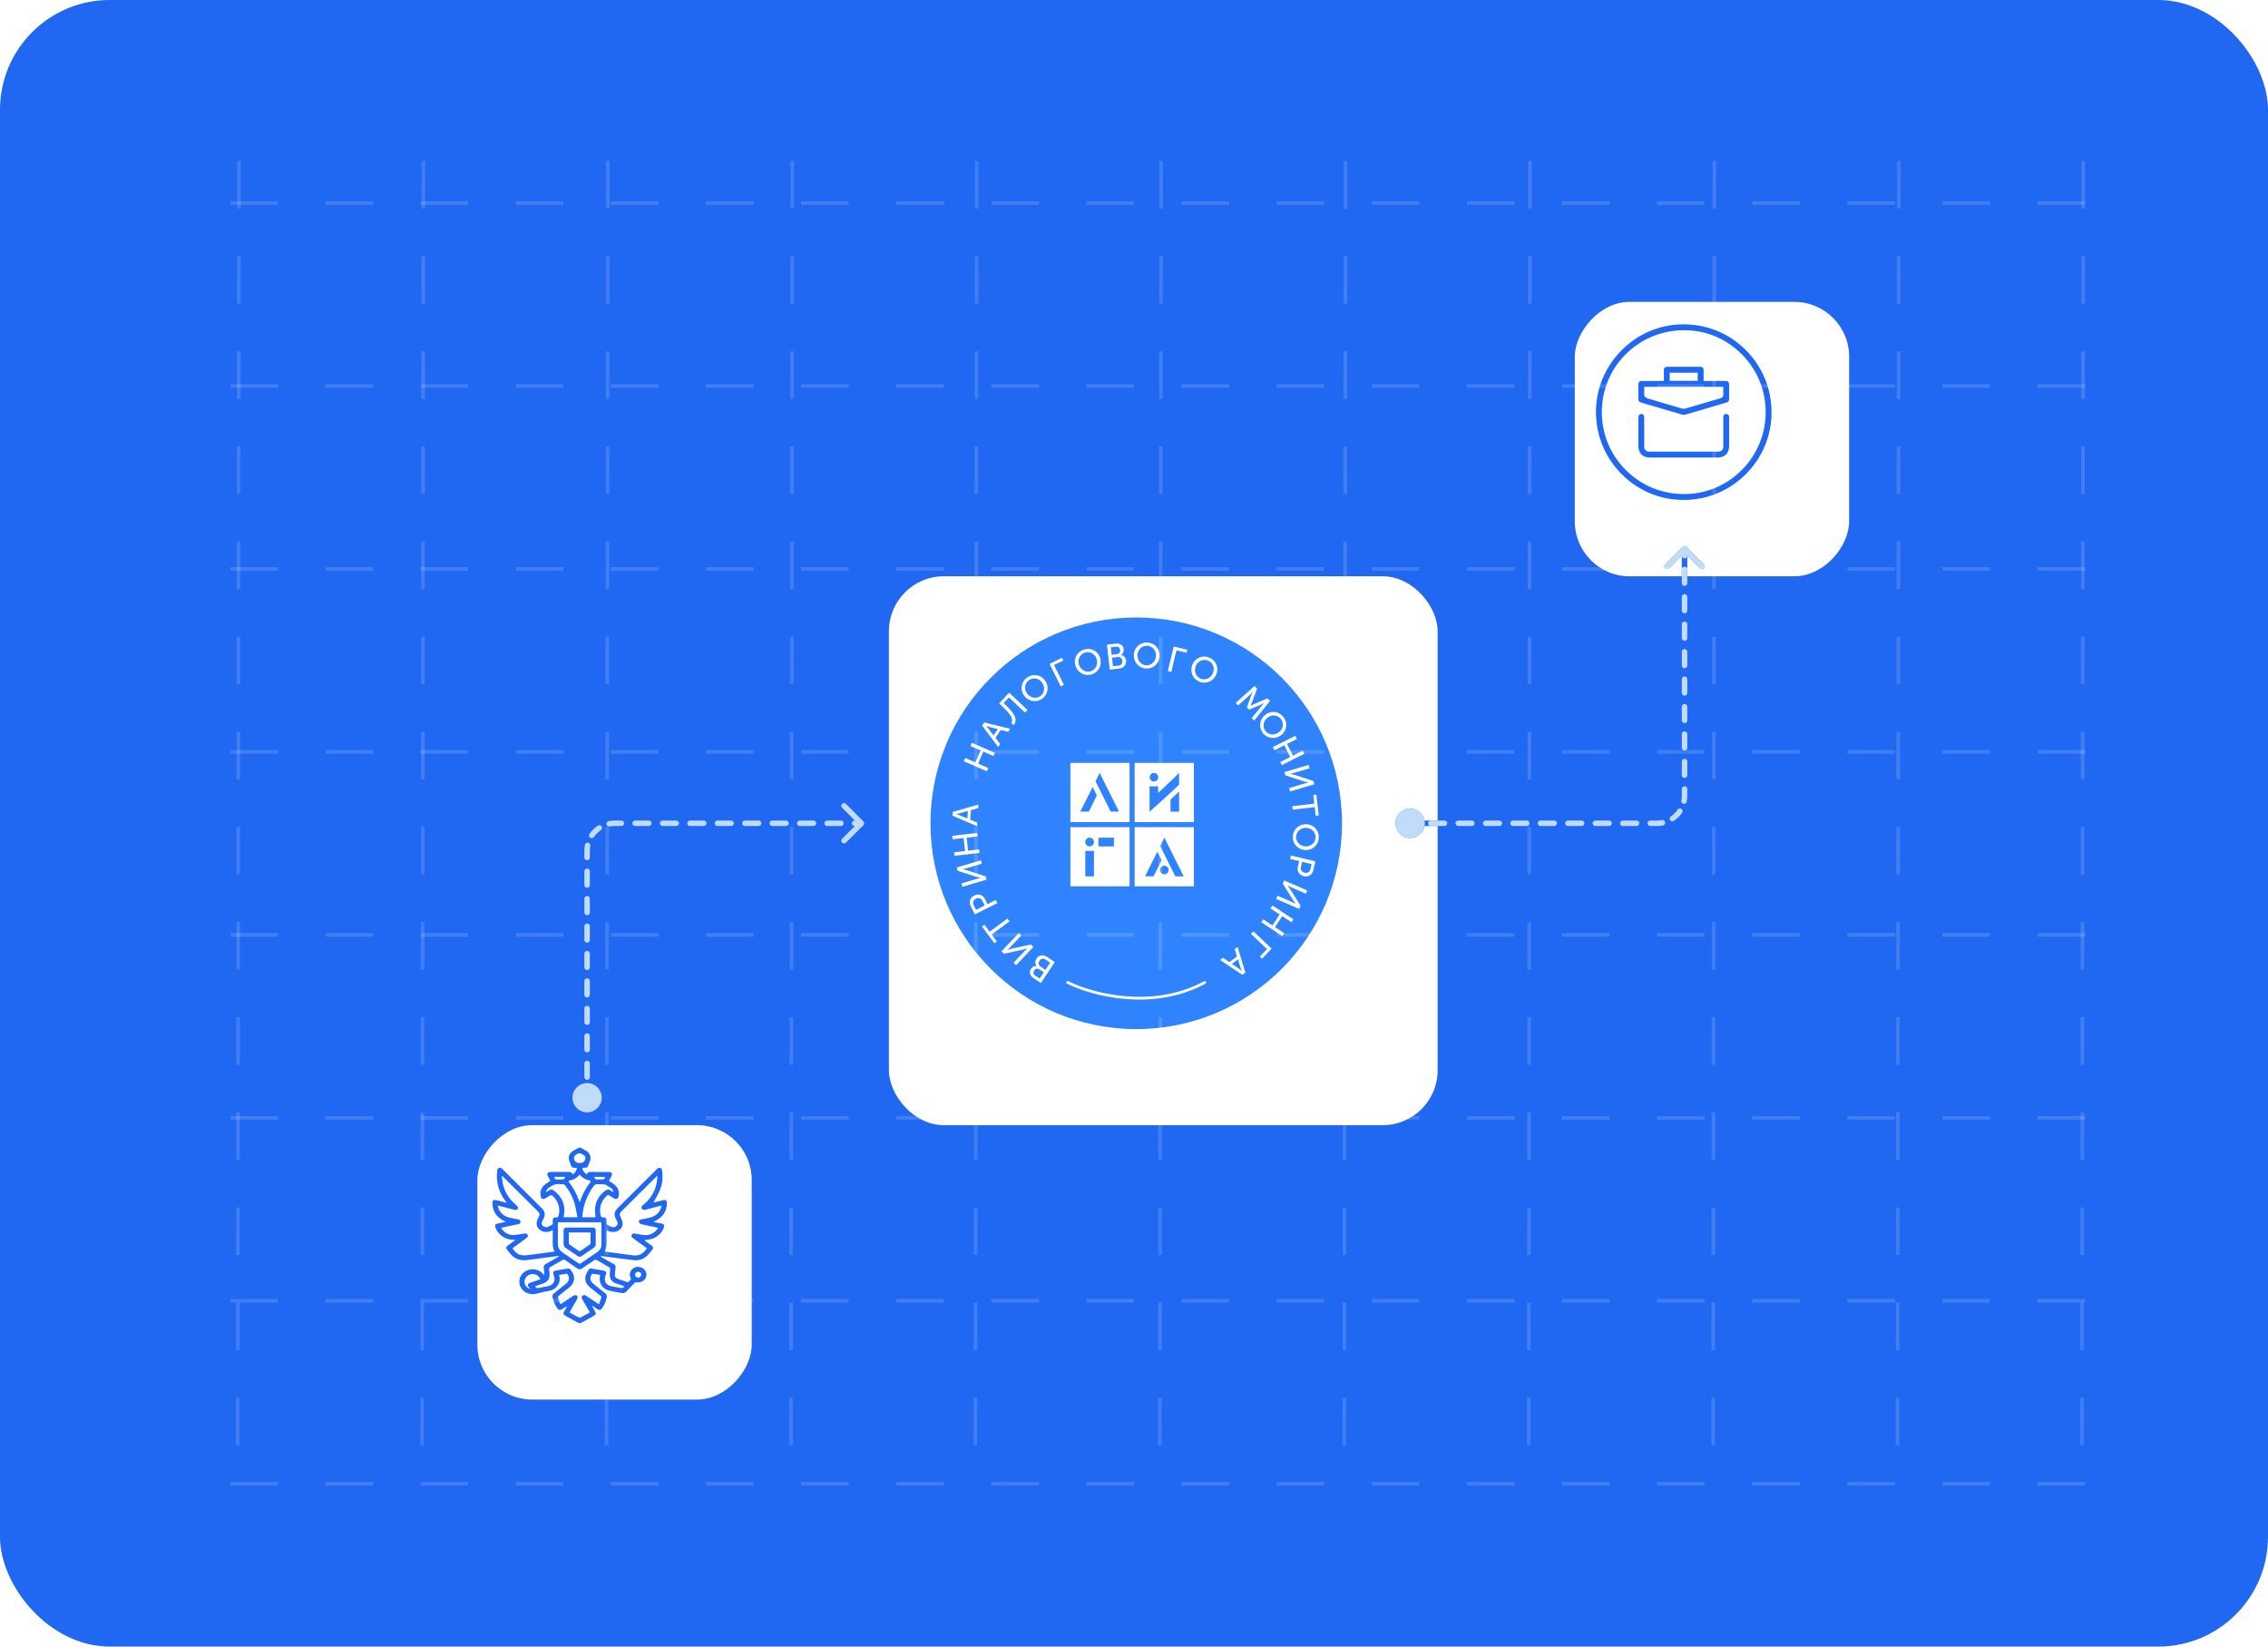 <?xml version="1.0" encoding="UTF-8"?> <svg xmlns="http://www.w3.org/2000/svg" width="620" height="450" viewBox="0 0 620 450" fill="none"> <rect width="620" height="450" rx="30" fill="#2067F1"></rect> <g filter="url(#filter0_d_723_1727)"> <rect width="75" height="75" rx="15" transform="matrix(-1 0 0 1 198 300)" fill="white"></rect> </g> <g clip-path="url(#clip0_723_1727)"> <path d="M158.262 313.636C157.774 313.906 157.282 314.171 156.799 314.447C155.631 315.117 155.227 316.172 155.669 317.39C155.803 317.759 155.962 318.121 156.081 318.494C156.239 318.992 156.58 319.206 157.127 319.161C157.309 319.146 157.492 319.159 157.731 319.159C157.629 319.95 157.226 320.512 156.515 320.966C156.355 320.332 155.869 320.279 155.298 320.286C153.726 320.307 152.155 320.291 150.584 320.294C149.69 320.295 149.415 320.715 149.8 321.472C150.001 321.867 150.204 322.26 150.403 322.655C150.417 322.681 150.409 322.715 150.414 322.769C149.999 323.036 149.557 323.29 149.153 323.587C147.968 324.464 147.516 325.605 147.83 326.991C147.985 327.677 148.451 327.859 149.081 327.492C149.534 327.229 149.969 326.934 150.435 326.691C150.561 326.626 150.827 326.64 150.935 326.722C152.595 327.992 153.348 330.536 152.628 332.44C152.584 332.555 152.382 332.681 152.245 332.692C151.167 332.776 151.119 332.831 151.093 333.85C151.085 334.15 151.282 334.517 150.871 334.741C150.26 335.074 149.709 335.571 148.899 335.305C148.222 335.082 147.917 334.511 148.175 333.886C148.289 333.61 148.441 333.349 148.575 333.08C149.13 331.959 149 331.104 148.098 330.201C145.792 327.896 143.476 325.6 141.164 323.3C139.916 322.059 138.666 320.821 137.421 319.577C137.151 319.309 136.89 319.034 136.439 319.167C135.982 319.304 135.951 319.685 135.911 320.042C135.566 323.091 136.343 325.865 138.254 328.359C138.332 328.459 138.403 328.562 138.526 328.732C137.553 328.482 136.657 328.251 135.76 328.024C134.963 327.822 134.589 328.07 134.606 328.832C134.653 330.962 135.668 332.56 137.662 333.606C137.834 333.697 138.011 333.781 138.183 333.871C138.191 333.876 138.189 333.9 138.194 333.946C137.503 334.09 136.807 334.229 136.113 334.379C135.391 334.534 135.211 334.847 135.451 335.501C136.172 337.464 138.136 338.81 140.347 338.857C140.491 338.86 140.634 338.857 140.927 338.857C140.187 339.396 139.559 339.851 138.933 340.309C138.245 340.811 138.21 341.037 138.736 341.702C138.994 342.029 139.264 342.347 139.53 342.669C140.732 344.117 142.319 344.617 144.23 344.357C146.94 343.989 149.652 343.634 152.364 343.277C152.505 343.259 152.651 343.275 152.923 343.275C152.69 343.425 152.552 343.522 152.405 343.607C151.326 344.231 150.251 344.862 149.16 345.469C148.745 345.699 148.585 345.995 148.639 346.436C148.725 347.126 148.784 347.82 148.808 348.531C148.225 347.8 147.524 347.252 146.587 347.011C145.104 346.629 143.522 347.154 142.639 348.319C141.747 349.495 141.748 351.094 142.644 352.271C143.528 353.432 145.106 353.94 146.596 353.574C147.675 353.309 148.753 353.011 149.851 352.851C152.086 352.526 153.47 350.576 152.849 348.58C152.84 348.551 152.849 348.517 152.849 348.43C153.504 348.317 154.17 348.196 154.84 348.099C154.933 348.085 155.082 348.172 155.143 348.254C155.766 349.09 155.635 350.099 154.798 350.781C153.701 351.674 152.6 352.562 151.477 353.425C151.091 353.721 150.964 354.045 151.045 354.487C151.258 355.627 151.692 356.681 152.406 357.629C152.734 358.064 153.091 358.122 153.562 357.822C154.045 357.515 154.517 357.195 155.074 356.926C154.818 357.38 154.563 357.835 154.305 358.287C153.888 359.019 153.931 359.235 154.681 359.66C155.866 360.331 157.066 360.977 158.26 361.635H158.661C159.812 361.002 160.968 360.379 162.112 359.737C163.008 359.235 163.052 359.054 162.567 358.206C162.338 357.807 162.11 357.409 161.882 357.01C161.869 356.986 161.881 356.951 161.881 356.861C162.378 357.186 162.844 357.495 163.316 357.796C163.841 358.132 164.178 358.075 164.541 357.59C165.231 356.666 165.649 355.64 165.869 354.535C165.964 354.059 165.827 353.712 165.407 353.394C164.292 352.546 163.205 351.667 162.126 350.781C161.29 350.095 161.16 349.166 161.755 348.296C161.824 348.197 162.012 348.097 162.128 348.112C162.77 348.196 163.407 348.314 164.03 348.417C164.001 348.927 163.914 349.407 163.958 349.877C164.092 351.289 165.115 352.404 166.584 352.73C167.801 353 169.029 353.239 170.263 353.424C170.525 353.462 170.913 353.279 171.112 353.082C171.915 352.287 172.655 351.439 173.444 350.632C173.567 350.507 173.84 350.427 174.023 350.454C175.058 350.601 176.073 350.126 176.509 349.249C176.948 348.365 176.69 347.317 175.884 346.707C175.058 346.084 173.892 346.071 173.054 346.679C172.239 347.269 171.923 348.315 172.389 349.201C172.696 349.782 172.115 349.914 171.924 350.241C171.737 350.561 171.481 350.396 171.237 350.314C170.484 350.06 169.727 349.814 168.977 349.555C168.301 349.322 168.046 348.976 168.09 348.312C168.129 347.721 168.182 347.127 168.272 346.541C168.351 346.026 168.176 345.689 167.686 345.422C166.604 344.834 165.548 344.204 164.482 343.59C164.348 343.512 164.221 343.425 164.128 343.234C164.81 343.321 165.492 343.41 166.172 343.497C168.521 343.8 170.865 344.135 173.22 344.396C174.847 344.576 176.2 344.009 177.246 342.829C177.619 342.409 177.972 341.971 178.316 341.53C178.664 341.085 178.618 340.785 178.158 340.442C177.482 339.939 176.793 339.449 176.12 338.96C176.828 338.829 177.543 338.771 178.202 338.561C179.816 338.045 180.9 336.989 181.475 335.487C181.714 334.862 181.524 334.54 180.837 334.39C180.139 334.237 179.437 334.099 178.596 333.925C178.844 333.809 178.993 333.745 179.137 333.672C181.21 332.639 182.273 331.02 182.32 328.83C182.336 328.069 181.961 327.825 181.162 328.027C180.266 328.254 179.371 328.485 178.606 328.681C179.187 327.587 179.878 326.479 180.377 325.299C181.094 323.602 181.243 321.812 181.011 319.999C180.967 319.651 180.904 319.302 180.473 319.177C180.048 319.055 179.787 319.297 179.526 319.557C176.004 323.065 172.476 326.569 168.954 330.077C167.893 331.134 167.764 331.927 168.418 333.225C168.503 333.394 168.59 333.562 168.677 333.731C168.907 334.175 168.936 334.616 168.558 334.995C168.169 335.385 167.661 335.502 167.136 335.305C166.723 335.149 166.341 334.914 165.968 334.681C165.874 334.622 165.834 334.445 165.825 334.317C165.803 334.037 165.825 333.755 165.815 333.475C165.798 332.952 165.573 332.684 165.024 332.727C164.418 332.775 164.267 332.514 164.169 332.034C163.764 330.026 164.296 328.294 165.842 326.844C165.958 326.735 166.089 326.641 166.227 326.53C166.783 326.864 167.312 327.19 167.849 327.502C168.456 327.855 168.914 327.679 169.089 327.036C169.449 325.714 168.906 324.346 167.686 323.531C167.294 323.269 166.892 323.022 166.469 322.754C166.711 322.285 166.948 321.84 167.171 321.389C167.49 320.745 167.195 320.302 166.436 320.299C164.782 320.291 163.126 320.306 161.472 320.29C160.944 320.285 160.548 320.404 160.433 320.977C159.713 320.54 159.311 319.967 159.192 319.194C159.292 319.181 159.372 319.164 159.453 319.161C160.597 319.12 160.601 319.122 160.984 318.09C161.216 317.46 161.544 316.851 161.406 316.145C161.266 315.425 160.878 314.872 160.211 314.494C159.697 314.202 159.178 313.921 158.661 313.635C158.527 313.635 158.393 313.635 158.26 313.635L158.262 313.636ZM165.877 336.225C166.077 336.315 166.25 336.399 166.426 336.471C168.172 337.19 170.168 336.157 170.216 334.44C170.232 333.882 169.958 333.294 169.719 332.759C169.289 331.804 169.285 331.659 170.054 330.894C173.131 327.832 176.209 324.771 179.287 321.711C179.394 321.605 179.513 321.509 179.697 321.345C179.697 321.535 179.701 321.625 179.697 321.714C179.581 324.272 178.641 326.524 176.793 328.424C176.401 328.826 175.914 329.152 175.545 329.57C175.39 329.746 175.302 330.142 175.41 330.31C175.536 330.505 175.902 330.589 176.183 330.659C176.322 330.694 176.5 330.586 176.66 330.545C178.037 330.192 179.413 329.84 180.856 329.47C180.817 329.667 180.805 329.804 180.765 329.932C180.263 331.511 179.133 332.469 177.431 332.842C176.765 332.989 176.091 333.099 175.421 333.226C175.339 333.241 175.258 333.256 175.177 333.277C174.83 333.37 174.573 333.609 174.652 333.917C174.713 334.156 174.97 334.469 175.206 334.53C176.215 334.797 177.249 334.984 178.275 335.201C178.816 335.316 179.356 335.435 179.914 335.556C179.12 337.009 177.396 337.791 175.71 337.505C174.988 337.382 174.265 337.255 173.546 337.119C173.15 337.044 172.845 337.144 172.671 337.489C172.503 337.825 172.646 338.094 172.938 338.309C173.398 338.646 173.859 338.981 174.32 339.317C175.16 339.929 176.001 340.539 176.872 341.171C176.682 341.4 176.515 341.591 176.357 341.79C175.509 342.857 174.384 343.266 172.98 343.072C170.982 342.796 168.982 342.542 166.983 342.277C166.433 342.205 165.883 342.125 165.334 342.049C166.223 340.135 165.615 338.164 165.877 336.225ZM136.06 329.466C137.654 329.875 139.149 330.262 140.645 330.64C141.161 330.77 141.627 330.536 141.592 330.114C141.571 329.859 141.379 329.56 141.167 329.385C139.229 327.797 137.963 325.845 137.457 323.481C137.314 322.811 137.273 322.121 137.184 321.44L137.326 321.407C137.77 321.849 138.215 322.289 138.659 322.73C141.441 325.495 144.222 328.26 147.003 331.026C147.603 331.622 147.638 331.857 147.258 332.619C147.146 332.845 147.028 333.069 146.921 333.297C146.247 334.74 147.047 336.232 148.681 336.617C149.527 336.817 150.29 336.615 151.103 336.184C151.103 337.019 151.093 337.777 151.105 338.535C151.124 339.711 150.938 340.912 151.635 342.036C151.394 342.076 151.216 342.11 151.037 342.134C148.789 342.429 146.537 342.705 144.293 343.019C142.299 343.297 141.155 342.814 140.096 341.156C140.216 341.062 140.338 340.961 140.466 340.867C141.612 340.032 142.758 339.197 143.908 338.367C144.226 338.139 144.444 337.874 144.254 337.489C144.059 337.095 143.712 337.066 143.284 337.134C142.266 337.295 141.24 337.527 140.22 337.517C138.789 337.502 137.738 336.764 136.989 335.574C137.147 335.529 137.238 335.497 137.331 335.477C138.78 335.171 140.228 334.864 141.676 334.564C142.051 334.486 142.283 334.276 142.291 333.925C142.301 333.542 142.041 333.329 141.655 333.251C141.263 333.174 140.869 333.106 140.477 333.034C139.46 332.846 138.439 332.675 137.61 332.019C136.779 331.361 136.244 330.555 136.06 329.465V329.466ZM170.664 351.525L170.723 351.659C170.458 351.789 170.172 352.056 169.931 352.024C168.942 351.895 167.962 351.694 166.985 351.484C165.826 351.234 165.156 350.239 165.382 349.139C165.445 348.834 165.559 348.537 165.643 348.236C165.802 347.666 165.619 347.361 165.001 347.25C163.903 347.052 162.8 346.881 161.699 346.694C161.318 346.629 161.049 346.762 160.866 347.069C160.76 347.246 160.657 347.425 160.553 347.602C159.577 349.267 159.862 350.709 161.41 351.944C162.338 352.684 163.269 353.42 164.189 354.167C164.3 354.257 164.447 354.435 164.418 354.529C164.224 355.162 163.987 355.785 163.744 356.47C162.507 355.651 161.389 354.916 160.276 354.172C159.934 353.944 159.59 353.817 159.235 354.116C158.88 354.415 158.978 354.754 159.181 355.094C159.424 355.502 159.658 355.916 159.895 356.329C160.343 357.107 160.79 357.886 161.251 358.689C160.359 359.176 159.514 359.646 158.657 360.097C158.553 360.152 158.359 360.151 158.254 360.096C157.398 359.644 156.555 359.174 155.683 358.695C155.77 358.534 155.841 358.395 155.917 358.261C156.54 357.175 157.17 356.092 157.784 355.002C158.066 354.502 157.848 353.994 157.328 353.967C157.104 353.956 156.841 354.064 156.647 354.189C155.521 354.911 154.41 355.655 153.189 356.461C152.956 355.837 152.753 355.269 152.531 354.706C152.432 354.455 152.532 354.312 152.735 354.154C153.722 353.382 154.695 352.595 155.675 351.816C156.293 351.325 156.695 350.719 156.868 349.97C157.142 348.79 156.583 347.834 155.925 346.917C155.819 346.77 155.477 346.674 155.268 346.702C154.13 346.862 152.998 347.059 151.868 347.265C151.315 347.366 151.133 347.68 151.272 348.2C151.341 348.457 151.438 348.707 151.509 348.964C151.843 350.172 151.136 351.247 149.834 351.505C149 351.67 148.155 351.786 147.336 351.991C146.802 352.124 146.485 351.991 146.267 351.522C147.009 351.271 147.749 351.03 148.48 350.77C149.672 350.346 150.282 349.499 150.239 348.316C150.221 347.834 150.184 347.347 150.106 346.87C150.057 346.567 150.175 346.422 150.434 346.277C151.551 345.651 152.663 345.019 153.76 344.362C154.05 344.189 154.237 344.201 154.506 344.39C155.615 345.167 156.749 345.912 157.859 346.689C158.288 346.989 158.654 346.977 159.079 346.68C160.203 345.894 161.338 345.125 162.485 344.37C162.622 344.28 162.908 344.242 163.039 344.316C164.232 344.974 165.411 345.655 166.579 346.351C166.707 346.427 166.81 346.642 166.806 346.79C166.794 347.289 166.709 347.785 166.686 348.284C166.63 349.49 167.247 350.354 168.454 350.774C169.188 351.029 169.926 351.274 170.662 351.524L170.664 351.525ZM164.379 334.045C164.395 334.161 164.415 334.237 164.415 334.314C164.416 336.25 164.419 338.185 164.415 340.121C164.412 341.034 163.971 341.73 163.188 342.257C161.726 343.244 160.264 344.23 158.819 345.236C158.532 345.436 158.356 345.41 158.086 345.222C156.679 344.245 155.267 343.275 153.836 342.329C152.912 341.717 152.485 340.917 152.501 339.86C152.527 338.081 152.508 336.301 152.508 334.521C152.508 334.37 152.508 334.22 152.508 334.044H164.379V334.045ZM159.204 332.679C159.198 332.567 159.188 332.507 159.193 332.447C159.412 329.436 160.434 326.69 162.254 324.194C162.563 323.771 162.889 323.584 163.438 323.632C163.967 323.679 164.506 323.632 165.04 323.649C165.213 323.654 165.41 323.687 165.554 323.771C166.023 324.042 166.48 324.331 166.924 324.636C167.333 324.917 167.627 325.28 167.712 325.854C167.348 325.635 167.046 325.472 166.766 325.281C166.352 324.997 165.986 325.034 165.585 325.324C163.821 326.596 162.802 328.256 162.67 330.337C162.621 331.104 162.745 331.88 162.79 332.679H159.202H159.204ZM154.05 332.674C154.093 332.456 154.133 332.275 154.165 332.092C154.63 329.375 153.729 327.141 151.444 325.405C150.843 324.949 150.709 324.959 150.066 325.344C149.807 325.499 149.545 325.652 149.252 325.825C149.321 325.296 149.558 324.965 150.013 324.621C150.933 323.925 151.916 323.431 153.159 323.637C153.353 323.67 153.562 323.659 153.76 323.637C154.093 323.604 154.307 323.72 154.506 323.98C155.711 325.559 156.631 327.27 157.138 329.147C157.445 330.286 157.61 331.459 157.85 332.672H154.053L154.05 332.674ZM158.458 321.031C159.134 321.827 159.938 322.372 160.988 322.56C161.549 322.661 161.604 322.806 161.266 323.247C160.169 324.679 159.319 326.226 158.724 327.896C158.653 328.095 158.579 328.294 158.51 328.486C158.45 328.476 158.423 328.477 158.422 328.47C157.757 326.542 156.842 324.731 155.546 323.099C155.352 322.854 155.458 322.656 155.738 322.607C156.853 322.414 157.753 321.901 158.459 321.03L158.458 321.031ZM145.009 352.262C143.924 351.994 143.312 351.115 143.4 350.091C143.482 349.136 144.321 348.322 145.326 348.224C146.436 348.115 147.37 348.662 147.69 349.625C147.586 349.665 147.483 349.711 147.374 349.747C146.544 350.027 145.709 350.297 144.883 350.587C144.254 350.807 144.13 351.28 144.554 351.765C144.68 351.909 144.812 352.046 145.01 352.262H145.009ZM158.462 317.847C157.614 317.847 157.103 317.476 156.929 316.734C156.833 316.329 156.957 315.992 157.282 315.726C158.121 315.04 158.424 315.017 159.356 315.545C159.371 315.552 159.384 315.561 159.398 315.57C159.977 315.905 160.144 316.316 159.945 316.917C159.74 317.538 159.295 317.849 158.61 317.849C158.561 317.849 158.51 317.849 158.46 317.849L158.462 317.847ZM173.601 348.352C173.612 347.909 174.006 347.559 174.475 347.576C174.918 347.594 175.296 347.955 175.298 348.365C175.3 348.794 174.898 349.167 174.435 349.165C173.965 349.162 173.59 348.797 173.601 348.352ZM162.424 321.644H165.427C165.328 322.194 165.024 322.411 164.451 322.339C164.106 322.296 163.745 322.294 163.401 322.339C162.812 322.416 162.55 322.144 162.424 321.642V321.644ZM154.511 321.619C154.366 322.15 154.102 322.422 153.511 322.34C153.151 322.29 152.777 322.331 152.409 322.331C151.704 322.331 151.655 322.291 151.524 321.619H154.511Z" fill="#2067F1"></path> <path d="M158.476 335.491C157.323 335.491 156.17 335.488 155.018 335.491C154.322 335.493 154.077 335.717 154.073 336.362C154.068 337.565 154.076 338.767 154.069 339.97C154.067 340.426 154.242 340.78 154.644 341.05C155.73 341.777 156.812 342.51 157.885 343.255C158.298 343.541 158.659 343.526 159.065 343.241C160.122 342.503 161.19 341.778 162.264 341.062C162.685 340.782 162.863 340.421 162.859 339.946C162.849 338.758 162.859 337.572 162.854 336.385C162.851 335.708 162.616 335.492 161.884 335.491C160.748 335.487 159.612 335.491 158.476 335.491ZM155.479 336.833H161.448C161.448 337.857 161.458 338.852 161.435 339.846C161.432 339.963 161.271 340.103 161.148 340.188C160.359 340.738 159.555 341.268 158.769 341.822C158.543 341.981 158.383 341.985 158.156 341.825C157.371 341.271 156.566 340.742 155.777 340.192C155.654 340.106 155.494 339.965 155.491 339.846C155.468 338.852 155.478 337.857 155.478 336.833H155.479Z" fill="#2067F1"></path> </g> <g filter="url(#filter1_d_723_1727)"> <rect width="75" height="75" rx="15" transform="matrix(-1 0 0 1 498 75)" fill="white"></rect> </g> <g clip-path="url(#clip1_723_1727)"> <path d="M460.218 88.636H460.231C466.658 88.636 472.691 91.125 477.222 95.648C481.757 100.173 484.265 106.21 484.283 112.648C484.301 119.019 481.81 125.029 477.269 129.573C472.727 134.116 466.7 136.625 460.3 136.636C460.285 136.636 460.269 136.636 460.255 136.636C453.876 136.636 447.87 134.144 443.341 129.618C438.801 125.079 436.294 119.046 436.285 112.628C436.275 106.268 438.773 100.256 443.319 95.701C447.86 91.148 453.862 88.639 460.218 88.636ZM444.421 128.44C448.648 132.679 454.283 135.018 460.289 135.03C460.303 135.03 460.317 135.03 460.331 135.03C466.295 135.03 471.898 132.707 476.114 128.487C480.339 124.258 482.67 118.622 482.679 112.617C482.687 106.683 480.373 101.078 476.162 96.835C471.949 92.592 466.375 90.25 460.468 90.243H460.436C454.394 90.243 448.734 92.549 444.496 96.739C440.249 100.938 437.903 106.559 437.889 112.568C437.875 118.565 440.195 124.203 444.421 128.442V128.44Z" fill="#2067F1"></path> <path d="M469.681 104.115C470.349 104.115 471.018 104.115 471.686 104.119C472.418 104.122 472.678 104.386 472.68 105.126C472.685 106.296 472.685 107.557 472.68 108.981C472.679 109.635 472.519 109.843 471.87 110.035C471.037 110.282 470.203 110.529 469.369 110.776C466.559 111.61 463.652 112.473 460.788 113.3C460.485 113.388 460.109 113.394 459.832 113.315C456.343 112.308 452.801 111.256 449.377 110.238L448.651 110.022C448.042 109.841 447.884 109.63 447.883 108.99C447.878 107.635 447.878 106.374 447.883 105.134C447.885 104.377 448.148 104.12 448.922 104.119C450.052 104.115 451.181 104.116 452.311 104.118H454.85V102.86C454.85 102.313 454.849 101.785 454.85 101.257C454.854 100.516 455.121 100.239 455.837 100.238C458.714 100.232 461.701 100.232 464.716 100.238C465.437 100.238 465.706 100.513 465.71 101.25C465.713 101.777 465.711 102.302 465.71 102.85V104.119H468.265C468.735 104.119 469.205 104.118 469.675 104.118L469.681 104.115ZM464.099 101.863H456.454V104.072H464.099V101.863ZM449.478 105.717V106.211C449.478 106.374 449.475 106.535 449.474 106.696C449.468 107.139 449.461 107.598 449.502 108.054C449.542 108.503 450.056 108.774 450.321 108.854C452.091 109.388 453.893 109.919 455.635 110.431L457.203 110.893C457.45 110.965 457.696 111.04 457.941 111.115C458.53 111.293 459.14 111.476 459.75 111.636C459.921 111.681 460.104 111.704 460.281 111.704C460.469 111.704 460.654 111.68 460.824 111.63C462.439 111.161 464.08 110.677 465.668 110.21C467.208 109.755 468.749 109.302 470.29 108.853C470.869 108.685 471.133 108.314 471.096 107.721C471.076 107.387 471.08 107.049 471.085 106.691C471.087 106.533 471.089 106.374 471.089 106.211V105.717H449.478Z" fill="#2067F1"></path> <path d="M447.892 113.885C447.94 113.446 448.27 113.132 448.683 113.132C448.69 113.132 448.695 113.132 448.702 113.132C449.12 113.142 449.418 113.44 449.462 113.889C449.476 114.034 449.476 114.188 449.476 114.352V117.256C449.476 118.83 449.476 120.406 449.478 121.98C449.478 122.915 449.899 123.364 450.841 123.436C450.985 123.447 451.122 123.446 451.254 123.446H451.355C457.308 123.446 463.263 123.446 469.217 123.446H469.316C469.449 123.446 469.586 123.447 469.731 123.437C470.67 123.364 471.09 122.915 471.093 121.982C471.095 121.085 471.094 120.189 471.094 119.291V116.924C471.094 115.984 471.094 115.044 471.094 114.105C471.094 113.566 471.273 113.381 471.467 113.262C471.746 113.091 471.994 113.086 472.268 113.241C472.557 113.406 472.686 113.653 472.686 114.044C472.686 115.599 472.686 117.152 472.686 118.706V121.814C472.686 123.891 471.547 125.036 469.48 125.037C467.275 125.04 465.072 125.04 462.868 125.039H460.155C459.251 125.039 458.349 125.039 457.445 125.039C455.31 125.04 453.104 125.041 450.934 125.034C449.085 125.029 447.89 123.826 447.888 121.969C447.886 119.961 447.888 117.955 447.888 115.947V114.161C447.888 114.061 447.886 113.967 447.895 113.886L447.892 113.885Z" fill="#2067F1"></path> </g> <g filter="url(#filter2_d_723_1727)"> <rect x="235.5" y="150" width="150" height="150" rx="15" fill="white"></rect> </g> <circle cx="310.613" cy="225" r="56.25" fill="#3083FF"></circle> <path d="M326.374 208.5H310.176V224.686H326.374V208.5ZM315.458 211.246C315.689 211.247 315.914 211.317 316.105 211.446C316.297 211.575 316.446 211.758 316.533 211.972C316.621 212.186 316.643 212.421 316.597 212.647C316.552 212.873 316.44 213.081 316.276 213.244C316.112 213.407 315.904 213.517 315.677 213.562C315.451 213.607 315.216 213.583 315.003 213.494C314.79 213.406 314.607 213.256 314.479 213.064C314.351 212.872 314.283 212.646 314.283 212.415C314.283 212.108 314.403 211.814 314.618 211.595C314.834 211.376 315.126 211.251 315.433 211.246H315.458ZM322.329 221.829H319.979V218.501L322.329 216.343V221.829ZM322.329 214.444L319.886 216.757L317.159 219.231L314.258 221.841V214.901H316.608V216.701L322.329 211.277V214.444Z" fill="white"></path> <path d="M308.787 208.5H292.613V224.686H308.787V208.5ZM297.654 221.816H295.322L298.693 215.075L299.85 217.375L297.654 221.816ZM303.629 221.816L299.479 213.516L300.617 211.228L305.911 221.816H303.629Z" fill="white"></path> <path d="M326.37 226.065H310.172V242.233H326.37V226.065ZM313.017 239.505L316.388 232.764L317.551 235.077L315.336 239.505H313.017ZM318.299 238.936C318.067 238.936 317.84 238.867 317.648 238.738C317.455 238.609 317.305 238.425 317.217 238.21C317.129 237.996 317.107 237.76 317.154 237.532C317.201 237.305 317.314 237.097 317.479 236.934C317.644 236.772 317.854 236.662 318.082 236.619C318.31 236.576 318.546 236.602 318.759 236.693C318.973 236.784 319.154 236.937 319.28 237.132C319.406 237.326 319.472 237.554 319.468 237.786C319.463 238.087 319.342 238.376 319.13 238.59C318.918 238.804 318.631 238.928 318.33 238.936H318.299ZM321.305 239.505L317.155 231.205L318.299 228.917L323.593 239.505H321.305Z" fill="white"></path> <path d="M308.787 226.065H292.613V242.233H308.787V226.065ZM299.058 239.499H296.683V232.535H299.064L299.058 239.499ZM297.864 231.31C297.628 231.31 297.397 231.24 297.201 231.109C297.005 230.978 296.852 230.792 296.761 230.573C296.671 230.355 296.648 230.115 296.694 229.884C296.74 229.652 296.853 229.439 297.02 229.273C297.187 229.106 297.4 228.992 297.631 228.946C297.863 228.9 298.103 228.923 298.321 229.014C298.539 229.104 298.726 229.257 298.857 229.453C298.988 229.65 299.058 229.881 299.058 230.117C299.058 230.433 298.932 230.737 298.708 230.961C298.485 231.185 298.181 231.31 297.864 231.31V231.31ZM304.526 231.31H300.283V228.929H304.526V231.31Z" fill="white"></path> <path d="M288.349 262.923L284.551 268.664L282.543 267.335C281.567 266.69 281.231 265.696 281.844 264.769C282.215 264.208 282.788 263.943 283.377 264.006L283.388 263.99C282.897 263.408 282.932 262.612 283.357 261.97C284.072 260.889 285.283 260.895 286.292 261.562L288.349 262.923ZM285.344 265.716L284.14 264.92C283.62 264.576 283.053 264.727 282.719 265.231C282.386 265.735 282.469 266.281 283.014 266.641L284.209 267.432L285.344 265.716ZM287.081 263.09L285.789 262.234C285.171 261.826 284.546 261.974 284.154 262.568C283.772 263.145 283.89 263.796 284.492 264.194L285.785 265.05L287.081 263.09Z" fill="white"></path> <path d="M282.499 258.792L277.762 263.786L277.062 263.122L280.135 259.882C280.403 259.599 280.869 259.193 280.869 259.193L280.854 259.18C280.854 259.18 280.164 259.412 279.732 259.513L274.452 260.646L273.766 259.995L278.503 255.001L279.196 255.658L276.123 258.898C275.854 259.181 275.389 259.587 275.389 259.587L275.403 259.6C275.403 259.6 276.073 259.375 276.512 259.267L281.813 258.141L282.499 258.792Z" fill="white"></path> <path d="M275.967 251.808L271.109 255.404L272.518 257.309L271.844 257.808L268.456 253.231L269.13 252.732L270.54 254.636L275.398 251.04L275.967 251.808Z" fill="white"></path> <path d="M272.65 246.818L266.49 249.891L265.363 247.632C264.802 246.506 265.16 245.325 266.329 244.741C267.498 244.158 268.684 244.569 269.245 245.695L269.942 247.091L272.219 245.955L272.65 246.818ZM269.192 247.465L268.565 246.209C268.199 245.476 267.506 245.244 266.764 245.614C266.032 245.98 265.817 246.664 266.179 247.388L266.81 248.653L269.192 247.465Z" fill="white"></path> <path d="M269.696 240.406L263.096 242.362L262.822 241.437L267.103 240.168C267.477 240.057 268.083 239.938 268.083 239.938L268.077 239.92C268.077 239.92 267.363 239.775 266.939 239.647L261.799 237.988L261.53 237.081L268.13 235.124L268.402 236.04L264.12 237.31C263.746 237.421 263.141 237.539 263.141 237.539L263.146 237.558C263.146 237.558 263.839 237.698 264.273 237.824L269.427 239.499L269.696 240.406Z" fill="white"></path> <path d="M267.764 233.102L260.925 233.882L260.815 232.923L263.818 232.581L263.412 229.025L260.409 229.368L260.301 228.419L267.14 227.638L267.248 228.587L264.245 228.93L264.651 232.485L267.654 232.143L267.764 233.102Z" fill="white"></path> <path d="M267.111 225.811L260.39 222.93L260.452 221.908L267.473 219.865L267.413 220.857L265.395 221.428L265.237 224.017L267.171 224.828L267.111 225.811ZM264.455 223.715L264.582 221.632L262.365 222.259C261.998 222.354 261.366 222.472 261.366 222.472L261.364 222.491C261.364 222.491 261.978 222.675 262.331 222.814L264.455 223.715Z" fill="white"></path> <path d="M269.778 210.787L263.465 208.044L263.849 207.159L266.621 208.363L268.047 205.082L265.275 203.877L265.656 203.001L271.969 205.744L271.589 206.62L268.816 205.416L267.39 208.698L270.163 209.902L269.778 210.787Z" fill="white"></path> <path d="M272.861 204.148L268.481 198.293L269.046 197.439L276.148 199.18L275.599 200.009L273.567 199.495L272.136 201.658L273.405 203.327L272.861 204.148ZM271.609 201.005L272.76 199.265L270.527 198.7C270.162 198.598 269.555 198.384 269.555 198.384L269.544 198.4C269.544 198.4 269.984 198.867 270.22 199.163L271.609 201.005Z" fill="white"></path> <path d="M276.443 197.551C277.129 196.602 276.328 195.279 274.298 193.353L273.117 192.232L275.881 189.318L280.875 194.055L280.211 194.755L275.825 190.595L274.356 192.144L274.936 192.695C277.334 194.969 278.318 196.709 277.087 198.162L276.443 197.551Z" fill="white"></path> <path d="M279.969 190.133C278.792 188.542 279.127 186.39 280.725 185.206C282.324 184.023 284.473 184.336 285.65 185.927C286.857 187.557 286.559 189.743 284.96 190.926C283.362 192.11 281.176 191.763 279.969 190.133ZM280.769 189.541C281.685 190.779 283.296 191.055 284.432 190.213C285.561 189.378 285.768 187.757 284.851 186.519C283.964 185.32 282.376 185.076 281.247 185.911C280.111 186.753 279.881 188.342 280.769 189.541Z" fill="white"></path> <path d="M289.987 187.607L286.914 181.447L290.308 179.754L290.682 180.504L288.152 181.766L290.85 187.176L289.987 187.607Z" fill="white"></path> <path d="M293.977 181.867C293.415 179.97 294.466 178.062 296.373 177.496C298.28 176.931 300.192 177.961 300.754 179.858C301.331 181.802 300.303 183.755 298.396 184.32C296.489 184.885 294.554 183.812 293.977 181.867ZM294.931 181.585C295.369 183.062 296.788 183.871 298.144 183.469C299.49 183.07 300.239 181.618 299.801 180.141C299.377 178.711 297.968 177.938 296.622 178.338C295.267 178.739 294.507 180.155 294.931 181.585Z" fill="white"></path> <path d="M303.386 183.016L302.605 176.177L304.998 175.904C306.16 175.771 307.057 176.317 307.183 177.421C307.259 178.089 306.99 178.66 306.498 178.991L306.501 179.01C307.251 179.14 307.736 179.772 307.823 180.537C307.97 181.825 307.038 182.599 305.837 182.736L303.386 183.016ZM303.893 178.945L305.326 178.781C305.946 178.71 306.284 178.23 306.215 177.629C306.147 177.029 305.732 176.664 305.083 176.738L303.659 176.901L303.893 178.945ZM304.25 182.074L305.79 181.898C306.526 181.814 306.909 181.299 306.828 180.592C306.75 179.904 306.24 179.481 305.524 179.563L303.983 179.739L304.25 182.074Z" fill="white"></path> <path d="M309.957 178.89C310.077 176.915 311.718 175.481 313.703 175.602C315.688 175.723 317.133 177.345 317.012 179.32C316.889 181.344 315.256 182.827 313.27 182.706C311.285 182.586 309.834 180.915 309.957 178.89ZM310.949 178.951C310.856 180.489 311.913 181.735 313.324 181.821C314.726 181.906 315.926 180.797 316.02 179.26C316.111 177.771 315.051 176.563 313.65 176.478C312.238 176.392 311.04 177.462 310.949 178.951Z" fill="white"></path> <path d="M319.255 183.392L320.86 176.698L324.548 177.582L324.353 178.398L321.603 177.738L320.193 183.617L319.255 183.392Z" fill="white"></path> <path d="M325.998 181.56C326.787 179.744 328.819 178.958 330.643 179.751C332.467 180.544 333.27 182.562 332.481 184.377C331.673 186.237 329.631 187.072 327.807 186.279C325.982 185.486 325.19 183.42 325.998 181.56ZM326.91 181.956C326.296 183.369 326.864 184.902 328.16 185.465C329.448 186.025 330.955 185.393 331.569 183.98C332.164 182.612 331.581 181.115 330.293 180.556C328.997 179.992 327.505 180.588 326.91 181.956Z" fill="white"></path> <path d="M337.779 192.109L342.927 187.504L343.655 188.195L342.245 191.991C342.097 192.374 341.848 192.891 341.848 192.891L341.862 192.905C341.862 192.905 342.373 192.636 342.747 192.467L346.464 190.859L347.192 191.55L342.858 196.927L342.165 196.269L344.91 192.893C345.171 192.562 345.594 192.144 345.594 192.144L345.58 192.13C345.58 192.13 344.988 192.443 344.613 192.611L341.482 193.915L340.86 193.324L342.003 190.135C342.145 189.759 342.445 189.131 342.445 189.131L342.431 189.117C342.431 189.117 342.023 189.576 341.706 189.854L338.48 192.773L337.779 192.109Z" fill="white"></path> <path d="M345.982 195.269C347.572 194.091 349.725 194.426 350.909 196.025C352.092 197.624 351.779 199.773 350.188 200.95C348.558 202.157 346.372 201.859 345.188 200.26C344.005 198.662 344.352 196.476 345.982 195.269ZM346.573 196.068C345.335 196.985 345.06 198.596 345.901 199.732C346.737 200.861 348.358 201.068 349.596 200.151C350.795 199.263 351.039 197.676 350.203 196.547C349.362 195.411 347.772 195.181 346.573 196.068Z" fill="white"></path> <path d="M347.956 204.171L354.115 201.098L354.546 201.961L351.842 203.311L353.439 206.513L356.144 205.163L356.57 206.018L350.411 209.091L349.984 208.236L352.689 206.887L351.091 203.685L348.387 205.034L347.956 204.171Z" fill="white"></path> <path d="M351.124 211.008L357.724 209.051L357.998 209.977L353.717 211.246C353.343 211.357 352.738 211.475 352.738 211.475L352.743 211.494C352.743 211.494 353.457 211.638 353.882 211.767L359.021 213.426L359.29 214.333L352.69 216.289L352.419 215.373L356.7 214.104C357.074 213.993 357.679 213.874 357.679 213.874L357.674 213.856C357.674 213.856 356.981 213.715 356.548 213.59L351.393 211.915L351.124 211.008Z" fill="white"></path> <path d="M353.289 220.324L359.295 219.638L359.026 217.285L359.859 217.189L360.505 222.847L359.672 222.942L359.403 220.588L353.397 221.274L353.289 220.324Z" fill="white"></path> <path d="M357.226 225.257C359.201 225.377 360.635 227.017 360.514 229.003C360.393 230.988 358.772 232.433 356.796 232.312C354.772 232.189 353.289 230.555 353.41 228.57C353.531 226.585 355.202 225.133 357.226 225.257ZM357.165 226.249C355.628 226.156 354.381 227.213 354.295 228.624C354.21 230.025 355.319 231.226 356.856 231.32C358.345 231.41 359.553 230.351 359.638 228.949C359.724 227.538 358.654 226.34 357.165 226.249Z" fill="white"></path> <path d="M352.901 233.804L359.595 235.409L359.006 237.865C358.713 239.088 357.679 239.762 356.408 239.458C355.138 239.153 354.494 238.076 354.787 236.853L355.151 235.336L352.676 234.743L352.901 233.804ZM355.966 235.532L355.639 236.897C355.448 237.693 355.83 238.316 356.636 238.509C357.432 238.7 358.036 238.314 358.225 237.527L358.555 236.152L355.966 235.532Z" fill="white"></path> <path d="M351.044 240.617L357.358 243.36L356.973 244.246L352.877 242.466C352.52 242.31 351.98 242.012 351.98 242.012L351.972 242.03C351.972 242.03 352.426 242.599 352.669 242.971L355.539 247.545L355.162 248.413L348.849 245.669L349.23 244.793L353.325 246.573C353.683 246.728 354.223 247.027 354.223 247.027L354.231 247.009C354.231 247.009 353.791 246.456 353.539 246.081L350.667 241.484L351.044 240.617Z" fill="white"></path> <path d="M347.833 247.454L353.574 251.252L353.041 252.057L350.521 250.389L348.546 253.374L351.067 255.041L350.54 255.838L344.799 252.04L345.326 251.244L347.847 252.911L349.821 249.927L347.3 248.259L347.833 247.454Z" fill="white"></path> <path d="M342.631 254.524L347.626 259.261L345.015 262.013L344.407 261.436L346.353 259.385L341.967 255.225L342.631 254.524Z" fill="white"></path> <path d="M338.322 258.808L340.435 265.808L339.613 266.417L333.534 262.352L334.334 261.76L336.068 262.939L338.152 261.396L337.531 259.393L338.322 258.808ZM338.424 262.19L336.747 263.431L338.652 264.726C338.961 264.946 339.457 265.355 339.457 265.355L339.473 265.343C339.473 265.343 339.219 264.755 339.099 264.395L338.424 262.19Z" fill="white"></path> <path d="M291.861 268.5C298.361 271.75 314.961 276.3 329.361 268.5" stroke="white" stroke-width="0.75" stroke-linecap="round"></path> <path d="M381.5 225C381.5 227.209 383.291 229 385.5 229C387.709 229 389.5 227.209 389.5 225C389.5 222.791 387.709 221 385.5 221C383.291 221 381.5 222.791 381.5 225ZM461.03 149.47C460.737 149.177 460.263 149.177 459.97 149.47L455.197 154.243C454.904 154.536 454.904 155.01 455.197 155.303C455.49 155.596 455.964 155.596 456.257 155.303L460.5 151.061L464.743 155.303C465.036 155.596 465.51 155.596 465.803 155.303C466.096 155.01 466.096 154.536 465.803 154.243L461.03 149.47ZM385.5 225.75L453 225.75L453 224.25L385.5 224.25L385.5 225.75ZM461.25 217.5L461.25 150L459.75 150L459.75 217.5L461.25 217.5ZM453 225.75C457.556 225.75 461.25 222.056 461.25 217.5L459.75 217.5C459.75 221.228 456.728 224.25 453 224.25L453 225.75Z" fill="#2067F1"></path> <path d="M381.5 225C381.5 227.209 383.291 229 385.5 229C387.709 229 389.5 227.209 389.5 225C389.5 222.791 387.709 221 385.5 221C383.291 221 381.5 222.791 381.5 225ZM461.03 149.47C460.737 149.177 460.263 149.177 459.97 149.47L455.197 154.243C454.904 154.536 454.904 155.01 455.197 155.303C455.49 155.596 455.964 155.596 456.257 155.303L460.5 151.061L464.743 155.303C465.036 155.596 465.51 155.596 465.803 155.303C466.096 155.01 466.096 154.536 465.803 154.243L461.03 149.47ZM387.375 225.75C387.789 225.75 388.125 225.414 388.125 225C388.125 224.586 387.789 224.25 387.375 224.25L387.375 225.75ZM391.125 224.25C390.711 224.25 390.375 224.586 390.375 225C390.375 225.414 390.711 225.75 391.125 225.75L391.125 224.25ZM394.875 225.75C395.289 225.75 395.625 225.414 395.625 225C395.625 224.586 395.289 224.25 394.875 224.25L394.875 225.75ZM398.625 224.25C398.211 224.25 397.875 224.586 397.875 225C397.875 225.414 398.211 225.75 398.625 225.75L398.625 224.25ZM402.375 225.75C402.789 225.75 403.125 225.414 403.125 225C403.125 224.586 402.789 224.25 402.375 224.25L402.375 225.75ZM406.125 224.25C405.711 224.25 405.375 224.586 405.375 225C405.375 225.414 405.711 225.75 406.125 225.75L406.125 224.25ZM409.875 225.75C410.289 225.75 410.625 225.414 410.625 225C410.625 224.586 410.289 224.25 409.875 224.25L409.875 225.75ZM413.625 224.25C413.211 224.25 412.875 224.586 412.875 225C412.875 225.414 413.211 225.75 413.625 225.75L413.625 224.25ZM417.375 225.75C417.789 225.75 418.125 225.414 418.125 225C418.125 224.586 417.789 224.25 417.375 224.25L417.375 225.75ZM421.125 224.25C420.711 224.25 420.375 224.586 420.375 225C420.375 225.414 420.711 225.75 421.125 225.75L421.125 224.25ZM424.875 225.75C425.289 225.75 425.625 225.414 425.625 225C425.625 224.586 425.289 224.25 424.875 224.25L424.875 225.75ZM428.625 224.25C428.211 224.25 427.875 224.586 427.875 225C427.875 225.414 428.211 225.75 428.625 225.75L428.625 224.25ZM432.375 225.75C432.789 225.75 433.125 225.414 433.125 225C433.125 224.586 432.789 224.25 432.375 224.25L432.375 225.75ZM436.125 224.25C435.711 224.25 435.375 224.586 435.375 225C435.375 225.414 435.711 225.75 436.125 225.75L436.125 224.25ZM439.875 225.75C440.289 225.75 440.625 225.414 440.625 225C440.625 224.586 440.289 224.25 439.875 224.25L439.875 225.75ZM443.625 224.25C443.211 224.25 442.875 224.586 442.875 225C442.875 225.414 443.211 225.75 443.625 225.75L443.625 224.25ZM447.375 225.75C447.789 225.75 448.125 225.414 448.125 225C448.125 224.586 447.789 224.25 447.375 224.25L447.375 225.75ZM451.125 224.25C450.711 224.25 450.375 224.586 450.375 225C450.375 225.414 450.711 225.75 451.125 225.75L451.125 224.25ZM454.609 225.593C455.016 225.513 455.28 225.118 455.199 224.712C455.119 224.305 454.725 224.041 454.318 224.122L454.609 225.593ZM456.75 223.114C456.406 223.344 456.313 223.81 456.544 224.154C456.774 224.498 457.24 224.59 457.584 224.36L456.75 223.114ZM459.86 222.084C460.09 221.74 459.998 221.274 459.654 221.044C459.31 220.813 458.844 220.906 458.614 221.25L459.86 222.084ZM459.622 218.818C459.541 219.225 459.805 219.619 460.212 219.699C460.618 219.78 461.013 219.516 461.093 219.109L459.622 218.818ZM461.25 215.625C461.25 215.211 460.914 214.875 460.5 214.875C460.086 214.875 459.75 215.211 459.75 215.625L461.25 215.625ZM459.75 211.875C459.75 212.289 460.086 212.625 460.5 212.625C460.914 212.625 461.25 212.289 461.25 211.875L459.75 211.875ZM461.25 208.125C461.25 207.711 460.914 207.375 460.5 207.375C460.086 207.375 459.75 207.711 459.75 208.125L461.25 208.125ZM459.75 204.375C459.75 204.789 460.086 205.125 460.5 205.125C460.914 205.125 461.25 204.789 461.25 204.375L459.75 204.375ZM461.25 200.625C461.25 200.211 460.914 199.875 460.5 199.875C460.086 199.875 459.75 200.211 459.75 200.625L461.25 200.625ZM459.75 196.875C459.75 197.289 460.086 197.625 460.5 197.625C460.914 197.625 461.25 197.289 461.25 196.875L459.75 196.875ZM461.25 193.125C461.25 192.711 460.914 192.375 460.5 192.375C460.086 192.375 459.75 192.711 459.75 193.125L461.25 193.125ZM459.75 189.375C459.75 189.789 460.086 190.125 460.5 190.125C460.914 190.125 461.25 189.789 461.25 189.375L459.75 189.375ZM461.25 185.625C461.25 185.211 460.914 184.875 460.5 184.875C460.086 184.875 459.75 185.211 459.75 185.625L461.25 185.625ZM459.75 181.875C459.75 182.289 460.086 182.625 460.5 182.625C460.914 182.625 461.25 182.289 461.25 181.875L459.75 181.875ZM461.25 178.125C461.25 177.711 460.914 177.375 460.5 177.375C460.086 177.375 459.75 177.711 459.75 178.125L461.25 178.125ZM459.75 174.375C459.75 174.789 460.086 175.125 460.5 175.125C460.914 175.125 461.25 174.789 461.25 174.375L459.75 174.375ZM461.25 170.625C461.25 170.211 460.914 169.875 460.5 169.875C460.086 169.875 459.75 170.211 459.75 170.625L461.25 170.625ZM459.75 166.875C459.75 167.289 460.086 167.625 460.5 167.625C460.914 167.625 461.25 167.289 461.25 166.875L459.75 166.875ZM461.25 163.125C461.25 162.711 460.914 162.375 460.5 162.375C460.086 162.375 459.75 162.711 459.75 163.125L461.25 163.125ZM459.75 159.375C459.75 159.789 460.086 160.125 460.5 160.125C460.914 160.125 461.25 159.789 461.25 159.375L459.75 159.375ZM461.25 155.625C461.25 155.211 460.914 154.875 460.5 154.875C460.086 154.875 459.75 155.211 459.75 155.625L461.25 155.625ZM459.75 151.875C459.75 152.289 460.086 152.625 460.5 152.625C460.914 152.625 461.25 152.289 461.25 151.875L459.75 151.875ZM385.5 225.75L387.375 225.75L387.375 224.25L385.5 224.25L385.5 225.75ZM391.125 225.75L394.875 225.75L394.875 224.25L391.125 224.25L391.125 225.75ZM398.625 225.75L402.375 225.75L402.375 224.25L398.625 224.25L398.625 225.75ZM406.125 225.75L409.875 225.75L409.875 224.25L406.125 224.25L406.125 225.75ZM413.625 225.75L417.375 225.75L417.375 224.25L413.625 224.25L413.625 225.75ZM421.125 225.75L424.875 225.75L424.875 224.25L421.125 224.25L421.125 225.75ZM428.625 225.75L432.375 225.75L432.375 224.25L428.625 224.25L428.625 225.75ZM436.125 225.75L439.875 225.75L439.875 224.25L436.125 224.25L436.125 225.75ZM443.625 225.75L447.375 225.75L447.375 224.25L443.625 224.25L443.625 225.75ZM451.125 225.75L453 225.75L453 224.25L451.125 224.25L451.125 225.75ZM453 225.75C453.55 225.75 454.088 225.696 454.609 225.593L454.318 224.122C453.892 224.206 453.452 224.25 453 224.25L453 225.75ZM457.584 224.36C458.484 223.758 459.258 222.984 459.86 222.084L458.614 221.25C458.12 221.986 457.486 222.62 456.75 223.114L457.584 224.36ZM461.093 219.109C461.196 218.588 461.25 218.05 461.25 217.5L459.75 217.5C459.75 217.952 459.706 218.392 459.622 218.818L461.093 219.109ZM461.25 217.5L461.25 215.625L459.75 215.625L459.75 217.5L461.25 217.5ZM461.25 211.875L461.25 208.125L459.75 208.125L459.75 211.875L461.25 211.875ZM461.25 204.375L461.25 200.625L459.75 200.625L459.75 204.375L461.25 204.375ZM461.25 196.875L461.25 193.125L459.75 193.125L459.75 196.875L461.25 196.875ZM461.25 189.375L461.25 185.625L459.75 185.625L459.75 189.375L461.25 189.375ZM461.25 181.875L461.25 178.125L459.75 178.125L459.75 181.875L461.25 181.875ZM461.25 174.375L461.25 170.625L459.75 170.625L459.75 174.375L461.25 174.375ZM461.25 166.875L461.25 163.125L459.75 163.125L459.75 166.875L461.25 166.875ZM461.25 159.375L461.25 155.625L459.75 155.625L459.75 159.375L461.25 159.375ZM461.25 151.875L461.25 150L459.75 150L459.75 151.875L461.25 151.875Z" fill="#BFDCFB"></path> <path d="M160.5 304C158.291 304 156.5 302.209 156.5 300C156.5 297.791 158.291 296 160.5 296C162.709 296 164.5 297.791 164.5 300C164.5 302.209 162.709 304 160.5 304ZM236.03 224.47C236.323 224.763 236.323 225.237 236.03 225.53L231.257 230.303C230.964 230.596 230.49 230.596 230.197 230.303C229.904 230.01 229.904 229.536 230.197 229.243L234.439 225L230.197 220.757C229.904 220.464 229.904 219.99 230.197 219.697C230.49 219.404 230.964 219.404 231.257 219.697L236.03 224.47ZM159.75 300V232.5H161.25V300H159.75ZM168 224.25H235.5V225.75H168V224.25ZM159.75 232.5C159.75 227.944 163.444 224.25 168 224.25V225.75C164.272 225.75 161.25 228.772 161.25 232.5H159.75Z" fill="#2067F1"></path> <path d="M160.5 304C158.291 304 156.5 302.209 156.5 300C156.5 297.791 158.291 296 160.5 296C162.709 296 164.5 297.791 164.5 300C164.5 302.209 162.709 304 160.5 304ZM236.03 224.47C236.323 224.763 236.323 225.237 236.03 225.53L231.257 230.303C230.964 230.596 230.49 230.596 230.197 230.303C229.904 230.01 229.904 229.536 230.197 229.243L234.439 225L230.197 220.757C229.904 220.464 229.904 219.99 230.197 219.697C230.49 219.404 230.964 219.404 231.257 219.697L236.03 224.47ZM159.75 298.125C159.75 297.711 160.086 297.375 160.5 297.375C160.914 297.375 161.25 297.711 161.25 298.125H159.75ZM161.25 294.375C161.25 294.789 160.914 295.125 160.5 295.125C160.086 295.125 159.75 294.789 159.75 294.375H161.25ZM159.75 290.625C159.75 290.211 160.086 289.875 160.5 289.875C160.914 289.875 161.25 290.211 161.25 290.625H159.75ZM161.25 286.875C161.25 287.289 160.914 287.625 160.5 287.625C160.086 287.625 159.75 287.289 159.75 286.875H161.25ZM159.75 283.125C159.75 282.711 160.086 282.375 160.5 282.375C160.914 282.375 161.25 282.711 161.25 283.125H159.75ZM161.25 279.375C161.25 279.789 160.914 280.125 160.5 280.125C160.086 280.125 159.75 279.789 159.75 279.375H161.25ZM159.75 275.625C159.75 275.211 160.086 274.875 160.5 274.875C160.914 274.875 161.25 275.211 161.25 275.625H159.75ZM161.25 271.875C161.25 272.289 160.914 272.625 160.5 272.625C160.086 272.625 159.75 272.289 159.75 271.875H161.25ZM159.75 268.125C159.75 267.711 160.086 267.375 160.5 267.375C160.914 267.375 161.25 267.711 161.25 268.125H159.75ZM161.25 264.375C161.25 264.789 160.914 265.125 160.5 265.125C160.086 265.125 159.75 264.789 159.75 264.375H161.25ZM159.75 260.625C159.75 260.211 160.086 259.875 160.5 259.875C160.914 259.875 161.25 260.211 161.25 260.625H159.75ZM161.25 256.875C161.25 257.289 160.914 257.625 160.5 257.625C160.086 257.625 159.75 257.289 159.75 256.875H161.25ZM159.75 253.125C159.75 252.711 160.086 252.375 160.5 252.375C160.914 252.375 161.25 252.711 161.25 253.125H159.75ZM161.25 249.375C161.25 249.789 160.914 250.125 160.5 250.125C160.086 250.125 159.75 249.789 159.75 249.375H161.25ZM159.75 245.625C159.75 245.211 160.086 244.875 160.5 244.875C160.914 244.875 161.25 245.211 161.25 245.625H159.75ZM161.25 241.875C161.25 242.289 160.914 242.625 160.5 242.625C160.086 242.625 159.75 242.289 159.75 241.875H161.25ZM159.75 238.125C159.75 237.711 160.086 237.375 160.5 237.375C160.914 237.375 161.25 237.711 161.25 238.125H159.75ZM161.25 234.375C161.25 234.789 160.914 235.125 160.5 235.125C160.086 235.125 159.75 234.789 159.75 234.375H161.25ZM159.907 230.891C159.987 230.484 160.382 230.22 160.788 230.301C161.195 230.381 161.459 230.775 161.378 231.182L159.907 230.891ZM162.386 228.75C162.156 229.094 161.69 229.187 161.346 228.956C161.002 228.726 160.91 228.26 161.14 227.916L162.386 228.75ZM163.416 225.64C163.76 225.41 164.226 225.502 164.456 225.846C164.687 226.19 164.594 226.656 164.25 226.886L163.416 225.64ZM166.682 225.878C166.275 225.959 165.881 225.695 165.801 225.288C165.72 224.882 165.984 224.487 166.391 224.407L166.682 225.878ZM169.875 224.25C170.289 224.25 170.625 224.586 170.625 225C170.625 225.414 170.289 225.75 169.875 225.75V224.25ZM173.625 225.75C173.211 225.75 172.875 225.414 172.875 225C172.875 224.586 173.211 224.25 173.625 224.25V225.75ZM177.375 224.25C177.789 224.25 178.125 224.586 178.125 225C178.125 225.414 177.789 225.75 177.375 225.75V224.25ZM181.125 225.75C180.711 225.75 180.375 225.414 180.375 225C180.375 224.586 180.711 224.25 181.125 224.25V225.75ZM184.875 224.25C185.289 224.25 185.625 224.586 185.625 225C185.625 225.414 185.289 225.75 184.875 225.75V224.25ZM188.625 225.75C188.211 225.75 187.875 225.414 187.875 225C187.875 224.586 188.211 224.25 188.625 224.25V225.75ZM192.375 224.25C192.789 224.25 193.125 224.586 193.125 225C193.125 225.414 192.789 225.75 192.375 225.75V224.25ZM196.125 225.75C195.711 225.75 195.375 225.414 195.375 225C195.375 224.586 195.711 224.25 196.125 224.25V225.75ZM199.875 224.25C200.289 224.25 200.625 224.586 200.625 225C200.625 225.414 200.289 225.75 199.875 225.75V224.25ZM203.625 225.75C203.211 225.75 202.875 225.414 202.875 225C202.875 224.586 203.211 224.25 203.625 224.25V225.75ZM207.375 224.25C207.789 224.25 208.125 224.586 208.125 225C208.125 225.414 207.789 225.75 207.375 225.75V224.25ZM211.125 225.75C210.711 225.75 210.375 225.414 210.375 225C210.375 224.586 210.711 224.25 211.125 224.25V225.75ZM214.875 224.25C215.289 224.25 215.625 224.586 215.625 225C215.625 225.414 215.289 225.75 214.875 225.75V224.25ZM218.625 225.75C218.211 225.75 217.875 225.414 217.875 225C217.875 224.586 218.211 224.25 218.625 224.25V225.75ZM222.375 224.25C222.789 224.25 223.125 224.586 223.125 225C223.125 225.414 222.789 225.75 222.375 225.75V224.25ZM226.125 225.75C225.711 225.75 225.375 225.414 225.375 225C225.375 224.586 225.711 224.25 226.125 224.25V225.75ZM229.875 224.25C230.289 224.25 230.625 224.586 230.625 225C230.625 225.414 230.289 225.75 229.875 225.75V224.25ZM233.625 225.75C233.211 225.75 232.875 225.414 232.875 225C232.875 224.586 233.211 224.25 233.625 224.25V225.75ZM159.75 300V298.125H161.25V300H159.75ZM159.75 294.375V290.625H161.25V294.375H159.75ZM159.75 286.875V283.125H161.25V286.875H159.75ZM159.75 279.375V275.625H161.25V279.375H159.75ZM159.75 271.875V268.125H161.25V271.875H159.75ZM159.75 264.375V260.625H161.25V264.375H159.75ZM159.75 256.875V253.125H161.25V256.875H159.75ZM159.75 249.375V245.625H161.25V249.375H159.75ZM159.75 241.875V238.125H161.25V241.875H159.75ZM159.75 234.375V232.5H161.25V234.375H159.75ZM159.75 232.5C159.75 231.95 159.804 231.412 159.907 230.891L161.378 231.182C161.294 231.608 161.25 232.048 161.25 232.5H159.75ZM161.14 227.916C161.742 227.016 162.516 226.242 163.416 225.64L164.25 226.886C163.514 227.38 162.88 228.014 162.386 228.75L161.14 227.916ZM166.391 224.407C166.912 224.304 167.45 224.25 168 224.25V225.75C167.548 225.75 167.108 225.794 166.682 225.878L166.391 224.407ZM168 224.25H169.875V225.75H168V224.25ZM173.625 224.25H177.375V225.75H173.625V224.25ZM181.125 224.25H184.875V225.75H181.125V224.25ZM188.625 224.25H192.375V225.75H188.625V224.25ZM196.125 224.25H199.875V225.75H196.125V224.25ZM203.625 224.25H207.375V225.75H203.625V224.25ZM211.125 224.25H214.875V225.75H211.125V224.25ZM218.625 224.25H222.375V225.75H218.625V224.25ZM226.125 224.25H229.875V225.75H226.125V224.25ZM233.625 224.25H235.5V225.75H233.625V224.25Z" fill="#BFDCFB"></path> <g opacity="0.5"> <line opacity="0.3" y1="-0.5" x2="520" y2="-0.5" transform="matrix(-1 3.80169e-08 3.80169e-08 1 570 406)" stroke="white" stroke-dasharray="13 13"></line> <line opacity="0.3" y1="-0.5" x2="520" y2="-0.5" transform="matrix(-1 3.80169e-08 3.80169e-08 1 570 356)" stroke="white" stroke-dasharray="13 13"></line> <line opacity="0.3" y1="-0.5" x2="520" y2="-0.5" transform="matrix(-1 3.80169e-08 3.80169e-08 1 570 306)" stroke="white" stroke-dasharray="13 13"></line> <line opacity="0.3" y1="-0.5" x2="520" y2="-0.5" transform="matrix(-1 3.80169e-08 3.80169e-08 1 570 256)" stroke="white" stroke-dasharray="13 13"></line> <line opacity="0.3" y1="-0.5" x2="520" y2="-0.5" transform="matrix(-1 3.80169e-08 3.80169e-08 1 570 206)" stroke="white" stroke-dasharray="13 13"></line> <line opacity="0.3" y1="-0.5" x2="520" y2="-0.5" transform="matrix(-1 3.80169e-08 3.80169e-08 1 570 156)" stroke="white" stroke-dasharray="13 13"></line> <line opacity="0.3" y1="-0.5" x2="520" y2="-0.5" transform="matrix(-1 3.80169e-08 3.80169e-08 1 570 106)" stroke="white" stroke-dasharray="13 13"></line> <line opacity="0.3" y1="-0.5" x2="520" y2="-0.5" transform="matrix(-1 3.80169e-08 3.80169e-08 1 570 56)" stroke="white" stroke-dasharray="13 13"></line> </g> <g opacity="0.5"> <line opacity="0.3" y1="-0.5" x2="362" y2="-0.5" transform="matrix(-0.001 1 1 0.001 570 44)" stroke="white" stroke-dasharray="13 13"></line> <line opacity="0.3" y1="-0.5" x2="362" y2="-0.5" transform="matrix(-0.001 1 1 0.001 519.582 44)" stroke="white" stroke-dasharray="13 13"></line> <line opacity="0.3" y1="-0.5" x2="362" y2="-0.5" transform="matrix(-0.001 1 1 0.001 469.166 44)" stroke="white" stroke-dasharray="13 13"></line> <line opacity="0.3" y1="-0.5" x2="362" y2="-0.5" transform="matrix(-0.001 1 1 0.001 418.748 44)" stroke="white" stroke-dasharray="13 13"></line> <line opacity="0.3" y1="-0.5" x2="362" y2="-0.5" transform="matrix(-0.001 1 1 0.001 368.332 44)" stroke="white" stroke-dasharray="13 13"></line> <line opacity="0.3" y1="-0.5" x2="362" y2="-0.5" transform="matrix(-0.001 1 1 0.001 317.914 44)" stroke="white" stroke-dasharray="13 13"></line> <line opacity="0.3" y1="-0.5" x2="362" y2="-0.5" transform="matrix(-0.001 1 1 0.001 267.498 44)" stroke="white" stroke-dasharray="13 13"></line> <line opacity="0.3" y1="-0.5" x2="362" y2="-0.5" transform="matrix(-0.001 1 1 0.001 217.08 44)" stroke="white" stroke-dasharray="13 13"></line> <line opacity="0.3" y1="-0.5" x2="362" y2="-0.5" transform="matrix(-0.001 1 1 0.001 166.664 44)" stroke="white" stroke-dasharray="13 13"></line> <line opacity="0.3" y1="-0.5" x2="362" y2="-0.5" transform="matrix(-0.001 1 1 0.001 116.246 44)" stroke="white" stroke-dasharray="13 13"></line> <line opacity="0.3" y1="-0.5" x2="362" y2="-0.5" transform="matrix(-0.001 1 1 0.001 65.83 44)" stroke="white" stroke-dasharray="13 13"></line> </g> <defs> <filter id="filter0_d_723_1727" x="119.25" y="296.25" width="97.5" height="97.5" filterUnits="userSpaceOnUse" color-interpolation-filters="sRGB"> <feFlood flood-opacity="0" result="BackgroundImageFix"></feFlood> <feColorMatrix in="SourceAlpha" type="matrix" values="0 0 0 0 0 0 0 0 0 0 0 0 0 0 0 0 0 0 127 0" result="hardAlpha"></feColorMatrix> <feOffset dx="7.5" dy="7.5"></feOffset> <feGaussianBlur stdDeviation="5.625"></feGaussianBlur> <feComposite in2="hardAlpha" operator="out"></feComposite> <feColorMatrix type="matrix" values="0 0 0 0 0.065 0 0 0 0 0.214 0 0 0 0 0.392 0 0 0 0.05 0"></feColorMatrix> <feBlend mode="normal" in2="BackgroundImageFix" result="effect1_dropShadow_723_1727"></feBlend> <feBlend mode="normal" in="SourceGraphic" in2="effect1_dropShadow_723_1727" result="shape"></feBlend> </filter> <filter id="filter1_d_723_1727" x="419.25" y="71.25" width="97.5" height="97.5" filterUnits="userSpaceOnUse" color-interpolation-filters="sRGB"> <feFlood flood-opacity="0" result="BackgroundImageFix"></feFlood> <feColorMatrix in="SourceAlpha" type="matrix" values="0 0 0 0 0 0 0 0 0 0 0 0 0 0 0 0 0 0 127 0" result="hardAlpha"></feColorMatrix> <feOffset dx="7.5" dy="7.5"></feOffset> <feGaussianBlur stdDeviation="5.625"></feGaussianBlur> <feComposite in2="hardAlpha" operator="out"></feComposite> <feColorMatrix type="matrix" values="0 0 0 0 0.065 0 0 0 0 0.214 0 0 0 0 0.392 0 0 0 0.05 0"></feColorMatrix> <feBlend mode="normal" in2="BackgroundImageFix" result="effect1_dropShadow_723_1727"></feBlend> <feBlend mode="normal" in="SourceGraphic" in2="effect1_dropShadow_723_1727" result="shape"></feBlend> </filter> <filter id="filter2_d_723_1727" x="231.75" y="146.25" width="172.5" height="172.5" filterUnits="userSpaceOnUse" color-interpolation-filters="sRGB"> <feFlood flood-opacity="0" result="BackgroundImageFix"></feFlood> <feColorMatrix in="SourceAlpha" type="matrix" values="0 0 0 0 0 0 0 0 0 0 0 0 0 0 0 0 0 0 127 0" result="hardAlpha"></feColorMatrix> <feOffset dx="7.5" dy="7.5"></feOffset> <feGaussianBlur stdDeviation="5.625"></feGaussianBlur> <feComposite in2="hardAlpha" operator="out"></feComposite> <feColorMatrix type="matrix" values="0 0 0 0 0.065 0 0 0 0 0.214 0 0 0 0 0.392 0 0 0 0.05 0"></feColorMatrix> <feBlend mode="normal" in2="BackgroundImageFix" result="effect1_dropShadow_723_1727"></feBlend> <feBlend mode="normal" in="SourceGraphic" in2="effect1_dropShadow_723_1727" result="shape"></feBlend> </filter> <clipPath id="clip0_723_1727"> <rect width="47.714" height="48" fill="white" transform="matrix(-1 0 0 1 182.318 313.636)"></rect> </clipPath> <clipPath id="clip1_723_1727"> <rect width="48" height="48" fill="white" transform="matrix(-1 0 0 1 484.283 88.636)"></rect> </clipPath> </defs> </svg> 